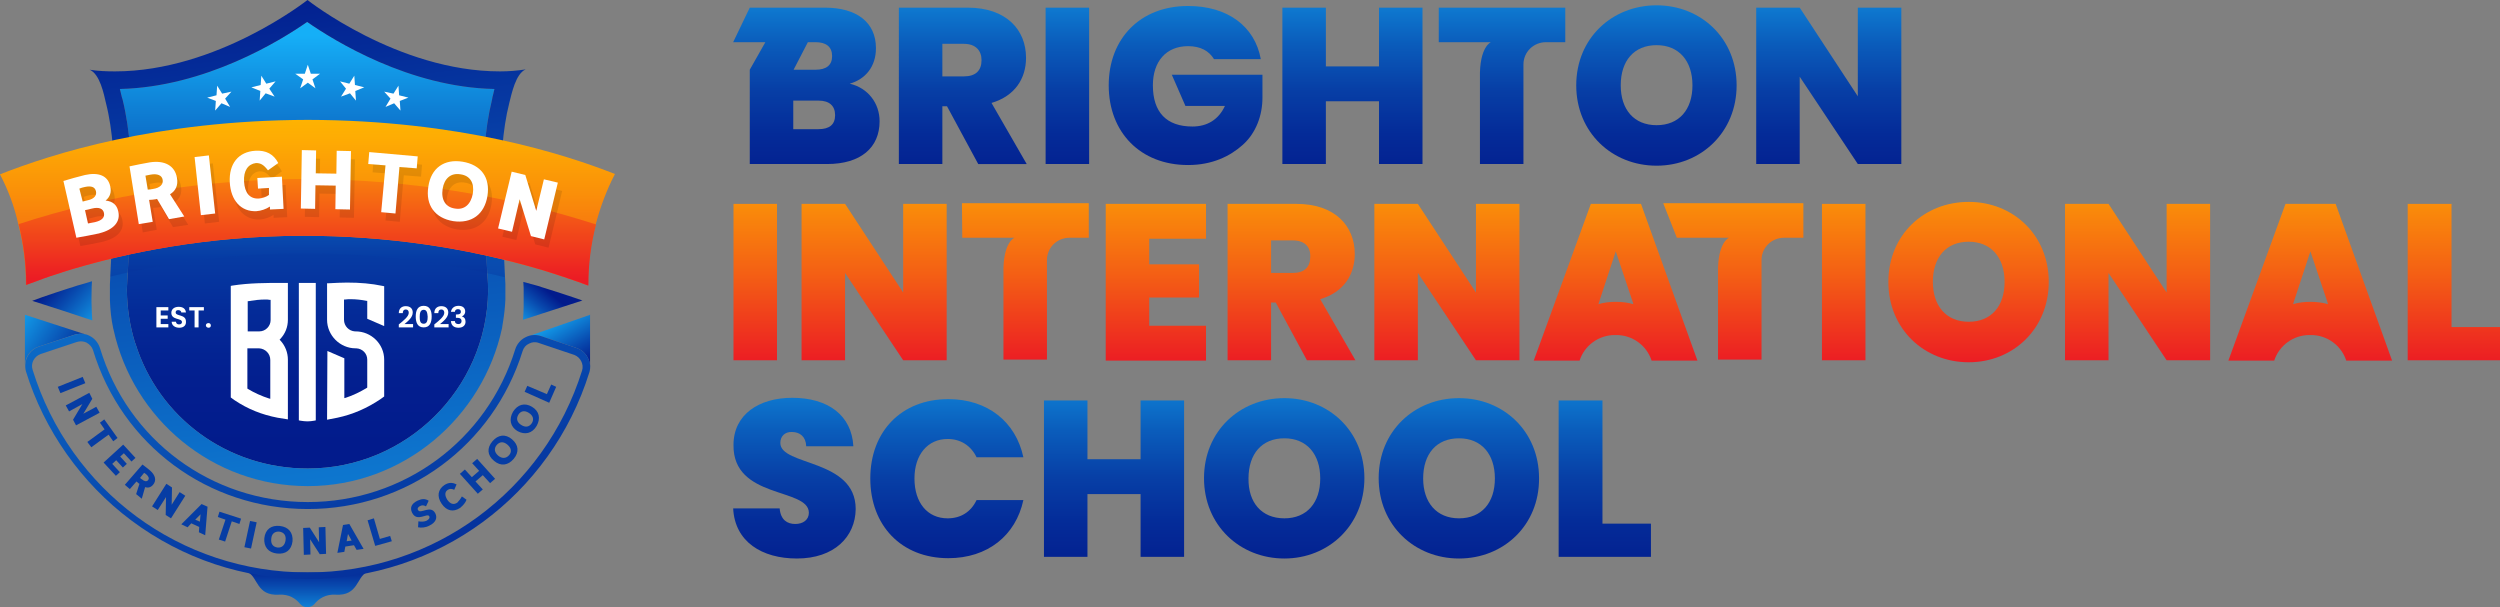 <svg xmlns="http://www.w3.org/2000/svg" xmlns:xlink="http://www.w3.org/1999/xlink" id="Layer_1" x="0px" y="0px" viewBox="0 0 752.9 182.8" style="enable-background:new 0 0 752.9 182.8;" xml:space="preserve"><rect x="0" y="0" width="752.9" height="182.8" fill="#808080" stroke="none"/><style type="text/css">	.st0{fill:url(#SVGID_1_);}	.st1{fill:url(#SVGID_00000098928081620675030170000014319163937096294311_);}	.st2{opacity:0.32;fill:url(#SVGID_00000007424860514403914250000016861762888077830582_);}	.st3{fill:url(#SVGID_00000022530707752481437410000010915192843171890335_);}	.st4{fill:url(#SVGID_00000011711891945585500460000009549195691788750750_);}	.st5{fill:url(#SVGID_00000068663525449171366730000001327624229319707809_);}	.st6{fill:url(#SVGID_00000088092219890332404190000017376179621291880121_);}	.st7{fill:url(#SVGID_00000103976291265985449840000002241374460241270185_);}	.st8{fill:#FFFFFF;}	.st9{fill:url(#SVGID_00000128472694616981826230000001300579065485813165_);}	.st10{fill:url(#SVGID_00000119117383445841588540000000495847618424793740_);}	.st11{fill:#063DA4;}	.st12{fill:url(#SVGID_00000096781853408159000770000002062575660802256781_);}	.st13{opacity:0.1;}	.st14{fill:url(#SVGID_00000088101076911576340900000001237347240855005351_);}	.st15{fill:url(#SVGID_00000138563675124420530380000009134703967288350654_);}	.st16{fill:url(#SVGID_00000063626292000244085680000004650948199391200666_);}	.st17{fill:url(#SVGID_00000168833725344876023640000005107637218341435542_);}	.st18{fill:url(#SVGID_00000165927256586219617920000018178833221429003190_);}	.st19{fill:url(#SVGID_00000076571697426323947860000014850136514222121404_);}	.st20{fill:url(#SVGID_00000136395280428437619940000008110626512607946380_);}	.st21{fill:url(#SVGID_00000154422737550818468620000007265548003000654732_);}	.st22{fill:url(#SVGID_00000155863126548701065570000005339627053748901506_);}	.st23{fill:url(#SVGID_00000113336393259144576080000014009853066163339679_);}	.st24{fill:url(#SVGID_00000124864668498795879630000000635174518788243881_);}	.st25{fill:url(#SVGID_00000144326675242204489450000016581948245695476922_);}	.st26{fill:url(#SVGID_00000111188353198305719040000012360674221947343232_);}	.st27{fill:url(#SVGID_00000144303050586175370760000006815136367349159044_);}	.st28{fill:url(#SVGID_00000001649017883067622980000012742583995362139526_);}	.st29{fill:url(#SVGID_00000135658995537430378310000007502333763818931101_);}	.st30{fill:url(#SVGID_00000131349589292122671560000012922541900666310539_);}	.st31{fill:url(#SVGID_00000173867334373359191550000006447099848453120410_);}	.st32{fill:url(#SVGID_00000156554113797739738900000013603094552898584241_);}	.st33{fill:url(#SVGID_00000053542330699569253240000011015524895185906879_);}	.st34{fill:url(#SVGID_00000081610051782776459680000010606895725704237238_);}	.st35{fill:url(#SVGID_00000001649638669440342880000014436480175717011886_);}	.st36{fill:url(#SVGID_00000001635428458492457590000012562676810654838679_);}	.st37{fill:url(#SVGID_00000040534284065174946120000008481328432557625218_);}	.st38{fill:url(#SVGID_00000107579443106643233010000006590391737416135090_);}	.st39{fill:url(#SVGID_00000082370392706928366710000009114233931469121450_);}	.st40{fill:url(#SVGID_00000111876786053006620280000014508897029265055111_);}</style><g>	<g>		<linearGradient id="SVGID_1_" gradientUnits="userSpaceOnUse" x1="92.636" y1="134.186" x2="92.636" y2="10.764">			<stop offset="0" style="stop-color:#021B8C"></stop>			<stop offset="0.163" style="stop-color:#031F8F"></stop>			<stop offset="0.328" style="stop-color:#042B98"></stop>			<stop offset="0.494" style="stop-color:#073FA6"></stop>			<stop offset="0.66" style="stop-color:#0A5CBB"></stop>			<stop offset="0.826" style="stop-color:#0F80D5"></stop>			<stop offset="0.991" style="stop-color:#15ACF5"></stop>			<stop offset="1" style="stop-color:#15AFF7"></stop>		</linearGradient>		<path class="st0" d="M92.7,141.1c-24.5,0-45-15.6-51.9-37.6c0-0.1,0-0.1-0.1-0.2c0,0,0,0,0,0c-1.6-5.1-2.4-10.4-2.5-16l0,0   c0.1-3,0.3-6,0.5-9c0-0.4,0.1-0.8,0.1-1.2c0-0.5,0.1-0.9,0.1-1.4c0,0,0,0,0,0c0.2-3.4,0.2-7.6,0.3-11.8c0.1-9.6,0-19.1,0-19.1   c-0.4-5-1.1-10-2.3-14.9l-0.2-0.6c-0.2-0.8-0.4-1.6-0.6-2.5c25.7-0.6,48.2-14.5,56.4-20.2c8.2,5.7,30.8,19.7,56.4,20.2   c-0.2,0.9-0.4,1.8-0.6,2.5l-0.1,0.6c-1.2,4.9-1.9,9.8-2.3,14.9c0,0-0.1,9.4,0.1,18.9c0,4.3,0.1,8.6,0.3,12c0,0,0,0,0,0   c0,0.5,0.1,0.9,0.1,1.4c0,0.4,0.1,0.8,0.1,1.2c0.2,3.2,0.5,6.3,0.5,9.4C146.6,117.1,122.4,141.1,92.7,141.1z"></path>					<linearGradient id="SVGID_00000103224927318002315640000001011478360177804975_" gradientUnits="userSpaceOnUse" x1="88.317" y1="-8.486" x2="124.406" y2="310.034">			<stop offset="0" style="stop-color:#021B8C"></stop>			<stop offset="0.218" style="stop-color:#0848AD"></stop>			<stop offset="0.465" style="stop-color:#0D74CD"></stop>			<stop offset="0.687" style="stop-color:#1294E4"></stop>			<stop offset="0.873" style="stop-color:#14A8F2"></stop>			<stop offset="1" style="stop-color:#15AFF7"></stop>		</linearGradient>		<path style="fill:url(#SVGID_00000103224927318002315640000001011478360177804975_);" d="M150.6,21.5c-30.8,0-58-21.5-58-21.5   s-27.2,21.5-58,21.5c-2.5,0-5.1-0.1-7.6-0.5c3.1,1.3,4.3,7.4,4.9,10c1.1,4.3,1.7,8.7,2.1,13.2c0.7,13.6-0.9,41.4-0.9,41.4   c0,1.5,0,3.3,0,4.7c0.1,3,0.4,5.9,1,8.6l0,0c0,0.1,0,0.2,0.1,0.3c0,0,0,0.1,0,0.1c5.9,26.9,29.8,47.1,58.5,47.1   c28.7,0,52.7-20.6,58.5-47.6c0-0.2,0.1-0.4,0.1-0.7c0-0.2,0.1-0.4,0.1-0.6l0,0c0.4-2.4,0.7-4.8,0.8-7.3c0-1.5,0-3.3,0-4.7   c0,0-1.6-27.7-0.9-41.4c0.4-4.5,1-8.9,2.1-13.2c0.7-2.7,1.9-8.7,4.9-10C155.7,21.3,153.2,21.5,150.6,21.5z M92.7,141.1   c-24.5,0-45-15.6-51.9-37.6c0-0.1,0-0.1-0.1-0.2c0,0,0,0,0,0c-1.6-5.1-2.4-10.4-2.5-16l0,0c0.1-3,0.3-6,0.5-9   c0-0.4,0.1-0.8,0.1-1.2c0-0.5,0.1-0.9,0.1-1.4c0,0,0,0,0,0c0.2-3.4,0.2-7.6,0.3-11.8c0.1-9.6,0-19.1,0-19.1   c-0.4-5-1.1-10-2.3-14.9l-0.2-0.6c-0.2-0.8-0.4-1.6-0.6-2.5c25.7-0.6,48.2-14.5,56.4-20.2c8.2,5.7,30.8,19.7,56.4,20.2   c-0.2,0.9-0.4,1.8-0.6,2.5l-0.1,0.6c-1.2,4.9-1.9,9.8-2.3,14.9c0,0-0.1,9.4,0.1,18.9c0,4.3,0.1,8.6,0.3,12c0,0,0,0,0,0   c0,0.5,0.1,0.9,0.1,1.4c0,0.4,0.1,0.8,0.1,1.2c0.2,3.2,0.5,6.3,0.5,9.4C146.6,117.1,122.4,141.1,92.7,141.1z"></path>					<linearGradient id="SVGID_00000176032578542296746910000012829686688273987466_" gradientUnits="userSpaceOnUse" x1="92.642" y1="95.877" x2="92.642" y2="58.478">			<stop offset="0" style="stop-color:#021B8C"></stop>			<stop offset="0.163" style="stop-color:#031F8F"></stop>			<stop offset="0.328" style="stop-color:#042B98"></stop>			<stop offset="0.494" style="stop-color:#073FA6"></stop>			<stop offset="0.66" style="stop-color:#0A5CBB"></stop>			<stop offset="0.826" style="stop-color:#0F80D5"></stop>			<stop offset="0.991" style="stop-color:#15ACF5"></stop>			<stop offset="1" style="stop-color:#15AFF7"></stop>		</linearGradient>		<path style="opacity:0.32;fill:url(#SVGID_00000176032578542296746910000012829686688273987466_);" d="M152,83.5   c-1.7-0.4-3.5-0.9-5.3-1.2c-17.8-4-36.4-6-55.1-6c-20.9,0-38.9,2.6-53.2,5.8c-1.8,0.4-3.6,0.8-5.2,1.2c0.2-3.5,0.5-10.5,0.7-18   c1.7-0.4,3.5-0.7,5.2-1c17.2-3.3,35.1-5,53.5-5c18.3,0,36.2,1.7,53.4,5c1.8,0.3,3.5,0.7,5.2,1.1C151.5,72.9,151.9,80,152,83.5z"></path>					<linearGradient id="SVGID_00000095308154453916385720000003277646553183457678_" gradientUnits="userSpaceOnUse" x1="92.62" y1="107.687" x2="92.62" y2="10.318">			<stop offset="0" style="stop-color:#EC1C24"></stop>			<stop offset="1.302948e-02" style="stop-color:#EC1F23"></stop>			<stop offset="0.281" style="stop-color:#F46014"></stop>			<stop offset="0.506" style="stop-color:#FA8F09"></stop>			<stop offset="0.679" style="stop-color:#FEAC03"></stop>			<stop offset="0.777" style="stop-color:#FFB700"></stop>		</linearGradient>		<path style="fill:url(#SVGID_00000095308154453916385720000003277646553183457678_);" d="M185.2,52.4c-2.5,4.8-4.4,9.9-5.8,15.2   c-1.5,5.8-2.3,11.8-2.3,18.1V86c-1-0.4-2-0.7-3-1.1c-2.9-1-5.8-2-8.7-2.9c-0.4-0.1-0.8-0.3-1.3-0.4c-0.4-0.1-0.8-0.3-1.3-0.4   c-22.7-6.7-46.8-10.2-71.3-10.2c-29.8,0-54,5.4-69.3,9.9c-0.4,0.1-0.9,0.3-1.3,0.4c-0.4,0.1-0.9,0.3-1.3,0.4   c-3.2,1-5.9,1.9-8.2,2.8c-1.3,0.5-2.5,0.9-3.6,1.3v-0.3c0-6.2-0.8-12.2-2.3-18C4.4,62.4,2.5,57.3,0,52.5   c15.3-6,46.8-16.3,92.7-16.4C138.4,36.2,169.9,46.4,185.2,52.4z"></path>					<linearGradient id="SVGID_00000023242628170608126930000009657261354583485587_" gradientUnits="userSpaceOnUse" x1="92.615" y1="94.693" x2="92.615" y2="10.014">			<stop offset="0.129" style="stop-color:#EC1C24"></stop>			<stop offset="0.389" style="stop-color:#F56314"></stop>			<stop offset="0.679" style="stop-color:#FFB700"></stop>		</linearGradient>		<path style="fill:url(#SVGID_00000023242628170608126930000009657261354583485587_);" d="M179.5,67.6c-1.5,5.8-2.3,11.8-2.3,18.1   V86c-1-0.4-2-0.7-3-1.1c-2.9-1-5.8-2-8.7-2.9c-0.4-0.1-0.8-0.3-1.3-0.4c-0.4-0.1-0.8-0.3-1.3-0.4c-22.7-6.7-46.8-10.2-71.3-10.2   c-29.8,0-54,5.4-69.3,9.9c-0.4,0.1-0.9,0.3-1.3,0.4c-0.4,0.1-0.9,0.3-1.3,0.4c-3.2,1-5.9,1.9-8.2,2.8c-1.3,0.5-2.5,0.9-3.6,1.3   v-0.3c0-6.2-0.8-12.2-2.3-18c27-8.8,56.3-13.6,86.9-13.6C123.3,54.1,152.5,58.9,179.5,67.6z"></path>					<linearGradient id="SVGID_00000121995099500346361200000017495065699553629847_" gradientUnits="userSpaceOnUse" x1="92.594" y1="170.356" x2="92.594" y2="188.401">			<stop offset="0" style="stop-color:#021B8C"></stop>			<stop offset="0.335" style="stop-color:#0849AE"></stop>			<stop offset="1" style="stop-color:#15AFF7"></stop>		</linearGradient>		<path style="fill:url(#SVGID_00000121995099500346361200000017495065699553629847_);" d="M74.7,172.4c3,1.4,2.5,7.1,9.3,6.7   c3.1-0.2,5.1,1.2,6.4,2.8c1.1,1.3,3.2,1.3,4.3,0c1.3-1.6,3.4-3,6.4-2.8c6.8,0.4,6.3-5.3,9.3-6.7"></path>					<linearGradient id="SVGID_00000086667081890048532880000004882211642033063827_" gradientUnits="userSpaceOnUse" x1="175.844" y1="110.188" x2="166.56" y2="94.498">			<stop offset="0" style="stop-color:#021B8C"></stop>			<stop offset="0.335" style="stop-color:#0849AE"></stop>			<stop offset="1" style="stop-color:#15AFF7"></stop>		</linearGradient>		<path style="fill:url(#SVGID_00000086667081890048532880000004882211642033063827_);" d="M177.7,94.8v15.7c0-2.5-1.6-4.9-4.1-5.7   l-10.7-3.6c-1.1-0.4-2.2-0.4-3.3-0.1L177.7,94.8z"></path>					<linearGradient id="SVGID_00000182504771139531584100000015856186907010955692_" gradientUnits="userSpaceOnUse" x1="25.593" y1="111.431" x2="1.927" y2="95.478">			<stop offset="0" style="stop-color:#021B8C"></stop>			<stop offset="0.335" style="stop-color:#0849AE"></stop>			<stop offset="1" style="stop-color:#15AFF7"></stop>		</linearGradient>		<path style="fill:url(#SVGID_00000182504771139531584100000015856186907010955692_);" d="M25.7,100.7c-1.1-0.3-2.2-0.2-3.3,0.1   l-10.8,3.6c-2.4,0.8-4,3.1-4.1,5.5l0-15.1L25.7,100.7z"></path>		<g>			<polygon class="st8" points="80.2,25.2 78.7,22.8 78.5,25.6 75.7,26.3 78.4,27.4 78.2,30.3 80,28.1 82.7,29.1 81.1,26.7 83,24.5        "></polygon>			<polygon class="st8" points="66.9,28.2 65.4,25.8 65.2,28.7 62.4,29.4 65,30.4 64.8,33.3 66.7,31.1 69.3,32.2 67.8,29.7     69.7,27.6    "></polygon>			<polygon class="st8" points="106.9,25.6 106.7,22.8 105.2,25.2 102.4,24.5 104.2,26.7 102.7,29.1 105.4,28.1 107.2,30.3     107,27.4 109.7,26.3    "></polygon>			<polygon class="st8" points="120.2,28.7 120,25.8 118.5,28.2 115.7,27.6 117.6,29.7 116.1,32.2 118.7,31.1 120.6,33.3     120.4,30.4 123,29.4    "></polygon>			<polygon class="st8" points="93.6,22.2 92.7,19.5 91.8,22.2 88.9,22.2 91.3,23.9 90.4,26.6 92.7,24.9 95,26.6 94.1,23.9     96.4,22.2    "></polygon>		</g>					<linearGradient id="SVGID_00000173118915703204210330000001192638451206164106_" gradientUnits="userSpaceOnUse" x1="15.495" y1="84.817" x2="31.447" y2="98.939">			<stop offset="0" style="stop-color:#021B8C"></stop>			<stop offset="0.335" style="stop-color:#0849AE"></stop>			<stop offset="1" style="stop-color:#15AFF7"></stop>		</linearGradient>		<path style="fill:url(#SVGID_00000173118915703204210330000001192638451206164106_);" d="M27.8,96.5c-6-2-12-4-18.1-5.9   c0.9-0.3,1.9-0.7,3-1.1c2.6-0.9,5.3-1.8,8.1-2.7l1.3-0.4l1.2-0.4c1.4-0.4,2.9-0.8,4.4-1.3c-0.1,1.4-0.1,2.3-0.1,2.3l0,0.1   c0,1.5-0.1,3.4,0,5.1C27.6,93.7,27.7,95.1,27.8,96.5z"></path>					<linearGradient id="SVGID_00000030474713129206154530000015141426563906494082_" gradientUnits="userSpaceOnUse" x1="156.615" y1="99.716" x2="165.899" y2="88.471">			<stop offset="0" style="stop-color:#15AFF7"></stop>			<stop offset="0.665" style="stop-color:#0849AE"></stop>			<stop offset="1" style="stop-color:#021B8C"></stop>		</linearGradient>		<path style="fill:url(#SVGID_00000030474713129206154530000015141426563906494082_);" d="M157.7,92.2c0-1.6,0-3.5,0-5V87   c0,0,0-0.8-0.1-2.1c1.5,0.4,2.9,0.8,4.4,1.2l1.2,0.4l1.3,0.4c2.8,0.9,5.7,1.8,8.6,2.8c0.8,0.3,1.5,0.5,2.3,0.8   c-6,1.9-11.9,3.9-17.9,5.8C157.6,95.1,157.7,93.7,157.7,92.2z"></path>		<g>			<path class="st11" d="M24.9,113.5l0.8,1.9l-7.5,3l-0.8-1.9L24.9,113.5z"></path>			<path class="st11" d="M24.8,121.7l-4,2.2l-1-1.8l7.1-3.8l0.9,1.8l-2.7,4.5l3.9-2.1l1,1.8l-7.1,3.8l-0.9-1.7L24.8,121.7z"></path>			<path class="st11" d="M31.5,129.3l-1.4-2l1.3-1l4,5.6l-1.3,1l-1.4-2l-5.2,3.8l-1.2-1.6L31.5,129.3z"></path>			<path class="st11" d="M37.1,133.9l3.7,4l-1.2,1.1l-2.3-2.5l-1.1,1l2,2.2l-1.2,1.1l-2-2.2l-1.2,1.1l2.3,2.5l-1.2,1.1l-3.7-4    L37.1,133.9z"></path>			<path class="st11" d="M42.9,139.9c0.5,0.4,1.9,1.4,2.3,1.8c1.6,1.4,2,3,0.9,4.3c-0.7,0.8-1.5,1-2.4,0.7l-1,3.5l-1.7-1.4l1-3.1    c0,0-0.1-0.1-0.2-0.1c-0.2-0.2-0.5-0.4-0.7-0.6l-2,2.3l-1.5-1.3L42.9,139.9z M42.8,144.4c0.7,0.6,1.4,0.7,1.8,0.2    c0.4-0.5,0.2-1.1-0.6-1.8c-0.1-0.1-0.4-0.3-0.6-0.4l-1.2,1.5C42.3,144.1,42.6,144.3,42.8,144.4z"></path>			<path class="st11" d="M50,149.7l-2.5,3.9l-1.7-1.1l4.3-6.8l1.7,1.1l-0.1,5.2l2.4-3.8l1.7,1.1l-4.3,6.8l-1.6-1L50,149.7z"></path>			<path class="st11" d="M60.7,151.8l1.8,0.8l-0.7,8.6l-1.9-0.9l0.1-1.6l-2.4-1.1l-1.1,1.2l-1.9-0.9L60.7,151.8z M60.2,157.1    l0.2-2.2l-1.6,1.6L60.2,157.1z"></path>			<path class="st11" d="M67.9,156.5l-2.3-0.8l0.5-1.6l6.5,2.1l-0.5,1.6l-2.3-0.8l-2,6.1l-1.9-0.6L67.9,156.5z"></path>			<path class="st11" d="M75.3,156.9l2,0.4l-1.7,7.9l-2-0.4L75.3,156.9z"></path>			<path class="st11" d="M84.3,158.4c2.6,0.3,4,2,3.8,4.6c-0.3,2.6-2,4-4.7,3.7c-2.6-0.3-4-2-3.8-4.6    C79.9,159.4,81.7,158.1,84.3,158.4z M83.6,164.9c1.3,0.1,2.2-0.7,2.4-2.2c0.2-1.5-0.5-2.4-1.9-2.6c-1.4-0.1-2.3,0.7-2.4,2.1    C81.5,163.8,82.2,164.7,83.6,164.9z"></path>			<path class="st11" d="M93.4,162.4l0.1,4.6l-2,0.1l-0.2-8.1l2-0.1l2.8,4.4l-0.1-4.5l2-0.1l0.2,8.1l-1.9,0.1L93.4,162.4z"></path>			<path class="st11" d="M103.3,158.1l1.9-0.3l4.3,7.5l-2.1,0.3l-0.8-1.4l-2.6,0.4l-0.3,1.6l-2.1,0.3L103.3,158.1z M105.9,162.8    l-1.1-2l-0.4,2.2L105.9,162.8z"></path>			<path class="st11" d="M110.7,156.7l1.9-0.6l1.8,6.2l3.1-0.9l0.5,1.6l-5,1.4L110.7,156.7z"></path>			<path class="st11" d="M129.1,150.8l-0.8,1.7c-0.7-0.4-1.2-0.4-1.8-0.1c-0.6,0.3-0.9,0.8-0.6,1.2c0.7,1.4,3.8-1.7,5.2,1    c0.7,1.4,0.1,2.8-1.8,3.7c-1.1,0.6-2.4,0.7-3.4,0.5l0.1-1.8c0.9,0.2,1.9,0.1,2.5-0.2c0.7-0.4,1-0.8,0.8-1.3    c-0.6-1.2-3.7,1.9-5.2-1.1c-0.7-1.5-0.2-2.7,1.6-3.6C127,150.2,128,150.1,129.1,150.8z"></path>			<path class="st11" d="M139.1,149.5l1.4,1c-0.3,0.9-1.1,1.8-2,2.5c-2,1.3-4,0.9-5.5-1.3s-1.1-4.3,0.8-5.6c1.2-0.8,2.4-0.9,3.7-0.2    l-0.7,1.6c-0.9-0.4-1.4-0.3-1.9,0c-1,0.6-1,1.7-0.2,3c0.9,1.3,1.9,1.6,3,0.9C138.2,150.9,138.8,150.1,139.1,149.5z"></path>			<path class="st11" d="M138.5,142.7l1.5-1.3l2.1,2.3l2.2-1.9l-2.1-2.3l1.5-1.3l5.4,6l-1.5,1.3l-2.2-2.4l-2.2,1.9l2.2,2.4l-1.5,1.3    L138.5,142.7z"></path>			<path class="st11" d="M148.3,132.9c1.7-2,3.9-2.3,5.9-0.6c2,1.7,2.2,3.9,0.5,5.9c-1.7,2-3.9,2.3-5.9,0.6    C146.7,137.1,146.6,134.9,148.3,132.9z M153.3,137.1c0.9-1,0.7-2.2-0.5-3.2c-1.2-1-2.3-0.9-3.2,0.1c-0.9,1.1-0.7,2.2,0.4,3.2    C151.2,138.2,152.4,138.1,153.3,137.1z"></path>			<path class="st11" d="M154.5,124c1.4-2.2,3.5-2.8,5.7-1.5c2.2,1.3,2.7,3.5,1.4,5.8c-1.3,2.2-3.5,2.8-5.8,1.5    C153.7,128.5,153.2,126.3,154.5,124z M160.2,127.4c0.7-1.2,0.3-2.3-1-3.1c-1.3-0.8-2.4-0.5-3.1,0.6c-0.7,1.2-0.4,2.3,0.9,3.1    C158.3,128.8,159.4,128.6,160.2,127.4z"></path>			<path class="st11" d="M158,118l0.8-1.8l5.9,2.5l1.3-2.9l1.5,0.7l-2.1,4.8L158,118z"></path>		</g>		<g>							<linearGradient id="SVGID_00000114765209084672661060000012060159860144730548_" gradientUnits="userSpaceOnUse" x1="126.69" y1="209.775" x2="44.707" y2="-29.112">				<stop offset="0" style="stop-color:#021B8C"></stop>				<stop offset="0.335" style="stop-color:#0849AE"></stop>				<stop offset="1" style="stop-color:#15AFF7"></stop>			</linearGradient>			<path style="fill:url(#SVGID_00000114765209084672661060000012060159860144730548_);" d="M173.6,104.8l-10.7-3.6    c-1.6-0.5-3.2-0.4-4.7,0.4c-1.4,0.7-2.5,2-3,3.5c-8.5,27.6-33.7,46.1-62.5,46.1c-29,0-54.2-18.6-62.6-46.4    c-0.5-1.5-1.5-2.8-3-3.6c-0.4-0.2-0.8-0.4-1.2-0.5c-0.1,0-0.1,0-0.1,0c-1.1-0.3-2.2-0.2-3.3,0.1l-10.8,3.6    c-2.4,0.8-4,3.1-4.1,5.5v0.5c0,0.5,0.1,1,0.2,1.4c5.5,17.8,16.7,33.7,31.7,44.9c15.5,11.6,33.9,17.7,53.2,17.7    c39.1,0,73.2-25.1,84.8-62.3C178.4,109.2,176.7,105.8,173.6,104.8z M175.3,111.6c-11.4,36.3-44.6,60.8-82.7,60.8    c-38.3,0-71.5-24.6-82.8-61.1c-0.6-1.9,0.5-4,2.5-4.7l10.8-3.6c0.4-0.1,0.8-0.2,1.2-0.2c0.6,0,1.2,0.1,1.8,0.4    c0.9,0.5,1.6,1.3,1.9,2.2c8.7,28.7,34.7,47.9,64.7,47.9c29.9,0,55.8-19.1,64.7-47.6c0.3-1,1-1.8,1.9-2.2c0.9-0.5,2-0.6,3-0.2    l10.7,3.6C174.8,107.6,175.9,109.7,175.3,111.6z"></path>		</g>		<g>			<path class="st8" d="M83.6,125.8c-4.7-0.9-9-2.6-13-5.3l-1.1-0.8V86.1l0.5-0.1c5.1-0.8,10.3-0.8,15-0.8h1.7v11.1    c0,2.2-0.8,4.2-2.3,5.8l-0.2,0.2l0.2,0.2c1.5,1.6,2.3,3.7,2.3,5.8v18L83.6,125.8z M74.5,104.9V117l0.1,0.1c2,1.2,4.2,2.2,6.4,2.9    l0.4,0.1v-11.7c0-1.9-1.5-3.4-3.4-3.5h0L74.5,104.9z M79.9,90.2c-1.7,0-3.3,0.2-5.1,0.5l-0.2,0v9.1h3.5c1.9,0,3.4-1.6,3.4-3.4    v-6.1l-0.3,0C80.8,90.2,80.3,90.2,79.9,90.2z"></path>			<path class="st8" d="M92.6,126.9c-0.7,0-1.4-0.1-2.1-0.2l-0.5-0.1V85.2h5.1v41.4l-0.5,0.1C94,126.8,93.3,126.9,92.6,126.9z"></path>			<path class="st8" d="M98.6,105.7l5.1,2.2v12l0.4-0.1c2.2-0.7,4.4-1.8,6.4-3l0.1-0.1l0-8.4c0-1.8-1.4-3.3-3.3-3.4l-0.2,0    c-4.7,0-8.6-3.9-8.6-8.6v-11l0.6,0c2-0.1,3.8-0.2,5.4-0.2c3.9,0,7.4,0.3,10.7,1l0.5,0.1v12l-5.1-2.2v-5.4l-0.2,0    c-1.5-0.3-3.2-0.5-4.7-0.5c-0.6,0-1.2,0-1.8,0.1l-0.3,0v6.1c0,1.9,1.5,3.4,3.3,3.5h0.2c4.7,0,8.6,3.8,8.6,8.5l0,11.1l-1.1,0.8    c-4,2.7-8.3,4.6-13,5.6l-3.1,0.6L98.6,105.7z"></path>		</g>		<g>			<g class="st13">				<g>					<path d="M20.3,57c1.2-0.4,5.2-1.5,6.5-1.8c4.1-0.9,6.9,0.2,7.6,3.4c0.4,1.7,0,3.2-1.4,4.3c2.1,0.2,3.4,1.3,3.8,3.2      c0.8,3.2-1.4,5.6-5.8,6.7c-1.3,0.3-5.5,1.1-6.8,1.3L20.3,57z M26.2,63.2c0.5-0.1,1.3-0.3,1.6-0.4c1.8-0.4,2.7-1.4,2.4-2.7      c-0.3-1.3-1.4-1.7-3.3-1.3c-0.5,0.1-1.3,0.3-1.7,0.5L26.2,63.2z M27.7,69.8c0.6-0.1,1.6-0.3,2.1-0.4c2.1-0.5,3-1.4,2.7-2.8      c-0.3-1.3-1.5-1.8-3.6-1.3c-0.4,0.1-1.5,0.4-2.1,0.5L27.7,69.8z"></path>					<path d="M40.2,52.6c1.3-0.3,4.9-1,6.1-1.2c4.5-0.7,7.6,1,8.2,4.7c0.4,2.2-0.4,3.9-2.1,4.9l4.3,6.7l-4.6,0.7l-3.6-6.1      c-0.1,0-0.3,0.1-0.4,0.1c-0.6,0.1-1.4,0.2-2,0.2l1.1,6.6L43,70L40.2,52.6z M47.3,59.4c2-0.3,3.1-1.3,2.9-2.7      c-0.2-1.4-1.6-2-3.7-1.6c-0.4,0.1-1.1,0.2-1.5,0.3l0.7,4.2C46.1,59.6,46.9,59.5,47.3,59.4z"></path>					<path d="M59.8,49.7l4.3-0.5L66,66.8l-4.3,0.5L59.8,49.7z"></path>					<path d="M74.7,57.2c0.2,3.4,1.7,5.2,4.4,5.1c1-0.1,2.2-0.4,3.1-1.1l-0.1-2.1l-3.3,0.2l-0.2-3.2l7.4-0.4l0.5,9.7l-4.1,0.2l0-0.9      c-1.2,0.8-2.7,1.3-4.1,1.4c-4.6,0.2-7.7-3.2-8-8.7c-0.3-5.6,2.6-9.2,7.7-9.5c3.2-0.2,5.5,1,6.9,3.7l-3.1,2.2      c-1.3-1.7-2.2-2.2-3.6-2.2C75.9,51.8,74.6,53.9,74.7,57.2z"></path>					<path d="M92.1,47.7l4.3,0.1l-0.1,6.9l6.2,0.1l0.1-6.9l4.3,0.1l-0.3,17.6l-4.3-0.1l0.1-7.1l-6.2-0.1l-0.1,7.1l-4.3-0.1      L92.1,47.7z"></path>					<path d="M117.4,52.3l-5.2-0.4l0.3-3.6l14.6,1.3l-0.3,3.6l-5.2-0.4l-1.2,14l-4.3-0.4L117.4,52.3z"></path>					<path d="M140.5,51.2c5.5,0.9,8.4,4.7,7.5,10.3c-0.9,5.6-4.8,8.4-10.3,7.6c-5.5-0.9-8.4-4.8-7.5-10.4      C131.1,53.1,135,50.3,140.5,51.2z M138.3,65.3c2.8,0.5,4.8-1.2,5.4-4.5c0.5-3.2-0.8-5.4-3.7-5.8c-2.9-0.5-4.9,1.2-5.4,4.4      C134,62.7,135.4,64.8,138.3,65.3z"></path>					<path d="M157.8,62.5l-2.3,9.8l-4.2-1l4.1-17.1l4.1,1l3.3,10.8l2.3-9.5l4.2,1l-4.1,17.1l-4-1L157.8,62.5z"></path>				</g>			</g>			<g>				<g>					<path class="st8" d="M19.1,54.5c1.2-0.4,5.2-1.5,6.5-1.8c4.1-0.9,6.9,0.2,7.6,3.4c0.4,1.7,0,3.2-1.4,4.3      c2.1,0.2,3.4,1.3,3.8,3.2c0.8,3.2-1.4,5.6-5.8,6.7c-1.3,0.3-5.5,1.1-6.8,1.3L19.1,54.5z M24.9,60.7c0.5-0.1,1.3-0.3,1.6-0.4      c1.8-0.4,2.7-1.4,2.4-2.7s-1.4-1.7-3.3-1.3c-0.5,0.1-1.3,0.3-1.7,0.5L24.9,60.7z M26.5,67.3c0.6-0.1,1.6-0.3,2.1-0.4      c2.1-0.5,3-1.4,2.7-2.8c-0.3-1.3-1.5-1.8-3.6-1.3c-0.4,0.1-1.5,0.4-2.1,0.5L26.5,67.3z"></path>					<path class="st8" d="M39,50.1c1.3-0.3,4.9-1,6.1-1.2c4.5-0.7,7.6,1,8.2,4.7c0.4,2.2-0.4,3.9-2.1,4.9l4.3,6.7L50.9,66l-3.6-6.1      c-0.1,0-0.3,0.1-0.4,0.1c-0.6,0.1-1.4,0.2-2,0.2l1.1,6.6l-4.2,0.7L39,50.1z M46.1,56.9c2-0.3,3.1-1.3,2.9-2.7      c-0.2-1.4-1.6-2-3.7-1.6c-0.4,0.1-1.1,0.2-1.5,0.3l0.7,4.2C44.9,57.1,45.7,57,46.1,56.9z"></path>					<path class="st8" d="M58.6,47.3l4.3-0.5l1.9,17.5l-4.3,0.5L58.6,47.3z"></path>					<path class="st8" d="M73.5,54.7c0.2,3.4,1.7,5.2,4.4,5.1c1-0.1,2.2-0.4,3.1-1.1L81,56.6l-3.3,0.2l-0.2-3.2l7.4-0.4l0.5,9.7      l-4.1,0.2l0-0.9c-1.2,0.8-2.7,1.3-4.1,1.4c-4.6,0.2-7.7-3.2-8-8.7c-0.3-5.6,2.6-9.2,7.7-9.5c3.2-0.2,5.5,1,6.9,3.7l-3.1,2.2      c-1.3-1.7-2.2-2.2-3.6-2.2C74.7,49.4,73.3,51.4,73.5,54.7z"></path>					<path class="st8" d="M90.9,45.2l4.3,0.1l-0.1,6.9l6.2,0.1l0.1-6.9l4.3,0.1l-0.3,17.6L101,63l0.1-7.1L95,55.8l-0.1,7.1l-4.3-0.1      L90.9,45.2z"></path>					<path class="st8" d="M116.1,49.8l-5.2-0.4l0.3-3.6l14.6,1.3l-0.3,3.6l-5.2-0.4l-1.2,14l-4.3-0.4L116.1,49.8z"></path>					<path class="st8" d="M139.3,48.7c5.5,0.9,8.4,4.7,7.5,10.3c-0.9,5.6-4.8,8.4-10.3,7.6c-5.5-0.9-8.4-4.8-7.5-10.4      C129.8,50.6,133.8,47.8,139.3,48.7z M137,62.8c2.8,0.5,4.8-1.2,5.4-4.5c0.5-3.2-0.8-5.4-3.7-5.8c-2.9-0.5-4.9,1.2-5.4,4.4      C132.8,60.2,134.2,62.4,137,62.8z"></path>					<path class="st8" d="M156.5,60l-2.3,9.8l-4.2-1l4.1-17.1l4.1,1l3.3,10.8l2.3-9.5l4.2,1l-4.1,17.1l-4-1L156.5,60z"></path>				</g>			</g>		</g>		<g>			<path class="st8" d="M50.7,93.5h-2.3v1.5h2.1v1h-2.1v1.6h2.3v1h-3.6v-6.1h3.6V93.5z"></path>			<path class="st8" d="M54,98.7c-1.3,0-2.3-0.7-2.3-1.8H53c0,0.5,0.4,0.8,0.9,0.8c0.6,0,0.9-0.3,0.9-0.7c0-1.3-3.2-0.5-3.2-2.8    c0-1.1,0.9-1.8,2.2-1.8c1.3,0,2.1,0.6,2.2,1.7h-1.4c0-0.4-0.4-0.7-0.9-0.7c-0.5,0-0.8,0.2-0.8,0.7c0,1.2,3.1,0.5,3.1,2.7    C56.1,97.9,55.4,98.7,54,98.7z"></path>			<path class="st8" d="M56.9,92.5h4.5v1h-1.6v5.1h-1.2v-5.1h-1.6V92.5z"></path>			<path class="st8" d="M62.8,98.7c-0.4,0-0.8-0.3-0.8-0.7s0.3-0.7,0.8-0.7c0.4,0,0.7,0.3,0.7,0.7S63.3,98.7,62.8,98.7z"></path>		</g>		<g>			<path class="st8" d="M120.1,97.7c1.5-1.2,3-2.4,3-3.5c0-0.6-0.3-1-0.9-1c-0.6,0-0.9,0.4-0.9,1.1h-1.2c0-1.5,1-2.1,2.1-2.1    c1.4,0,2.1,0.8,2.1,1.9c0,1.5-1.4,2.6-2.5,3.5h2.6v1h-4.3V97.7z"></path>			<path class="st8" d="M127.6,92.1c1.8,0,2.4,1.4,2.4,3.2c0,1.9-0.6,3.3-2.4,3.3c-1.8,0-2.4-1.4-2.4-3.3    C125.2,93.5,125.8,92.1,127.6,92.1z M127.6,93.3c-1,0-1.2,1-1.2,2.1c0,1.1,0.1,2.1,1.2,2.1c1,0,1.2-1,1.2-2.1    C128.7,94.3,128.6,93.3,127.6,93.3z"></path>			<path class="st8" d="M130.8,97.7c1.5-1.2,3-2.4,3-3.5c0-0.6-0.3-1-0.9-1c-0.6,0-0.9,0.4-0.9,1.1h-1.2c0-1.5,1-2.1,2.1-2.1    c1.4,0,2.1,0.8,2.1,1.9c0,1.5-1.4,2.6-2.5,3.5h2.6v1h-4.3V97.7z"></path>			<path class="st8" d="M138.1,92.1c1.3,0,2,0.7,2,1.7c0,0.8-0.5,1.3-1,1.5v0c0.7,0.2,1.1,0.7,1.1,1.6c0,1-0.7,1.8-2.1,1.8    c-1.3,0-2.2-0.6-2.3-2h1.2c0,0.6,0.4,0.9,1.1,0.9c0.6,0,0.9-0.4,0.9-0.9c0-0.7-0.5-1-1.4-1h-0.3v-1h0.3c0.7,0,1.2-0.2,1.2-0.8    c0-0.5-0.3-0.8-0.9-0.8c-0.6,0-0.9,0.4-0.9,0.8h-1.2C136,92.8,136.8,92.1,138.1,92.1z"></path>		</g>	</g>	<g>					<linearGradient id="SVGID_00000085228325668998517170000000842928770557436310_" gradientUnits="userSpaceOnUse" x1="242.884" y1="67.314" x2="242.884" y2="-14.635">			<stop offset="0" style="stop-color:#021B8C"></stop>			<stop offset="0.163" style="stop-color:#031F8F"></stop>			<stop offset="0.328" style="stop-color:#042B98"></stop>			<stop offset="0.494" style="stop-color:#073FA6"></stop>			<stop offset="0.66" style="stop-color:#0A5CBB"></stop>			<stop offset="0.826" style="stop-color:#0F80D5"></stop>			<stop offset="0.991" style="stop-color:#15ACF5"></stop>			<stop offset="1" style="stop-color:#15AFF7"></stop>		</linearGradient>		<path style="fill:url(#SVGID_00000085228325668998517170000000842928770557436310_);" d="M255.9,25.2c4.6-1.3,7.9-5,7.9-10.7   c0-7.8-5.8-12.2-15.4-12.2h-22.6l-5,10.4h9.7l-4.7,8.3v28.4h23.3c10.1,0,15.8-4.9,15.8-12.9C264.9,31.2,261.5,26.5,255.9,25.2z    M243.3,12.7h2.3c3.2,0,5,1.4,5,4.2c0,2.7-1.7,4.1-5,4.1h-6.6L243.3,12.7z M246.5,38.9h-7.6v-8.6h7.6c3.2,0,5,1.5,5,4.4   C251.5,37.5,249.8,38.9,246.5,38.9z"></path>					<linearGradient id="SVGID_00000093886312084344128670000015747788170729398159_" gradientUnits="userSpaceOnUse" x1="289.951" y1="67.314" x2="289.951" y2="-14.635">			<stop offset="0" style="stop-color:#021B8C"></stop>			<stop offset="0.163" style="stop-color:#031F8F"></stop>			<stop offset="0.328" style="stop-color:#042B98"></stop>			<stop offset="0.494" style="stop-color:#073FA6"></stop>			<stop offset="0.66" style="stop-color:#0A5CBB"></stop>			<stop offset="0.826" style="stop-color:#0F80D5"></stop>			<stop offset="0.991" style="stop-color:#15ACF5"></stop>			<stop offset="1" style="stop-color:#15AFF7"></stop>		</linearGradient>		<path style="fill:url(#SVGID_00000093886312084344128670000015747788170729398159_);" d="M291.4,2.3c11.7,0,17.6,6.7,17.6,15.1   c0,6.2-3.3,11.5-10.4,13.6l10.6,18.4h-14.6L285.2,32h-1.4v17.4h-13.1V2.3H291.4z M290.3,13.2h-6.5v9.8h6.5c3.5,0,5.3-1.7,5.3-4.9   C295.6,15.2,293.8,13.2,290.3,13.2z"></path>					<linearGradient id="SVGID_00000096054753534914260140000006359042800357020343_" gradientUnits="userSpaceOnUse" x1="321.468" y1="67.314" x2="321.468" y2="-14.635">			<stop offset="0" style="stop-color:#021B8C"></stop>			<stop offset="0.163" style="stop-color:#031F8F"></stop>			<stop offset="0.328" style="stop-color:#042B98"></stop>			<stop offset="0.494" style="stop-color:#073FA6"></stop>			<stop offset="0.66" style="stop-color:#0A5CBB"></stop>			<stop offset="0.826" style="stop-color:#0F80D5"></stop>			<stop offset="0.991" style="stop-color:#15ACF5"></stop>			<stop offset="1" style="stop-color:#15AFF7"></stop>		</linearGradient>		<path style="fill:url(#SVGID_00000096054753534914260140000006359042800357020343_);" d="M314.9,2.3H328v47.1h-13.1V2.3z"></path>					<linearGradient id="SVGID_00000154416799604464567510000004966756214463681667_" gradientUnits="userSpaceOnUse" x1="357.089" y1="67.314" x2="357.089" y2="-14.635">			<stop offset="0" style="stop-color:#021B8C"></stop>			<stop offset="0.163" style="stop-color:#031F8F"></stop>			<stop offset="0.328" style="stop-color:#042B98"></stop>			<stop offset="0.494" style="stop-color:#073FA6"></stop>			<stop offset="0.66" style="stop-color:#0A5CBB"></stop>			<stop offset="0.826" style="stop-color:#0F80D5"></stop>			<stop offset="0.991" style="stop-color:#15ACF5"></stop>			<stop offset="1" style="stop-color:#15AFF7"></stop>		</linearGradient>		<path style="fill:url(#SVGID_00000154416799604464567510000004966756214463681667_);" d="M379.7,17.8h-14.1   c-1.5-2.5-4.1-3.9-7.8-3.9c-6.6,0-10.6,4.6-10.6,11.8c0,8.1,4.1,12.4,11.9,12.4c4.5,0,7.9-2.1,9.8-6.2h-11.9l-4.1-9.4h27.3v6.9   c0,5.3-1.9,10.6-5.9,14.2c-3.9,3.5-9.3,6.1-16.5,6.1c-14.4,0-23.9-9.9-23.9-24c0-14,9.4-23.9,23.9-23.9   C369.7,1.8,377.9,7.9,379.7,17.8z"></path>					<linearGradient id="SVGID_00000163781900241445304600000017142894596129371066_" gradientUnits="userSpaceOnUse" x1="407.269" y1="67.314" x2="407.269" y2="-14.635">			<stop offset="0" style="stop-color:#021B8C"></stop>			<stop offset="0.163" style="stop-color:#031F8F"></stop>			<stop offset="0.328" style="stop-color:#042B98"></stop>			<stop offset="0.494" style="stop-color:#073FA6"></stop>			<stop offset="0.66" style="stop-color:#0A5CBB"></stop>			<stop offset="0.826" style="stop-color:#0F80D5"></stop>			<stop offset="0.991" style="stop-color:#15ACF5"></stop>			<stop offset="1" style="stop-color:#15AFF7"></stop>		</linearGradient>		<path style="fill:url(#SVGID_00000163781900241445304600000017142894596129371066_);" d="M415.3,30.5h-16v18.9h-13.1V2.3h13.1V20   h16V2.3h13.1v47.1h-13.1V30.5z"></path>					<linearGradient id="SVGID_00000098932303885952786560000015773901836549818775_" gradientUnits="userSpaceOnUse" x1="452.347" y1="67.314" x2="452.347" y2="-14.635">			<stop offset="0" style="stop-color:#021B8C"></stop>			<stop offset="0.163" style="stop-color:#031F8F"></stop>			<stop offset="0.328" style="stop-color:#042B98"></stop>			<stop offset="0.494" style="stop-color:#073FA6"></stop>			<stop offset="0.66" style="stop-color:#0A5CBB"></stop>			<stop offset="0.826" style="stop-color:#0F80D5"></stop>			<stop offset="0.991" style="stop-color:#15ACF5"></stop>			<stop offset="1" style="stop-color:#15AFF7"></stop>		</linearGradient>		<path style="fill:url(#SVGID_00000098932303885952786560000015773901836549818775_);" d="M433.3,2.3v10.4H449   c0,0-3.5,1.4-3.3,10.7v26h13.1v-30c0-3.7,3-6.7,6.8-6.7h5.8V2.3H433.3z"></path>					<linearGradient id="SVGID_00000079445779965103632110000004276344832898971554_" gradientUnits="userSpaceOnUse" x1="498.864" y1="67.314" x2="498.864" y2="-14.635">			<stop offset="0" style="stop-color:#021B8C"></stop>			<stop offset="0.163" style="stop-color:#031F8F"></stop>			<stop offset="0.328" style="stop-color:#042B98"></stop>			<stop offset="0.494" style="stop-color:#073FA6"></stop>			<stop offset="0.66" style="stop-color:#0A5CBB"></stop>			<stop offset="0.826" style="stop-color:#0F80D5"></stop>			<stop offset="0.991" style="stop-color:#15ACF5"></stop>			<stop offset="1" style="stop-color:#15AFF7"></stop>		</linearGradient>		<path style="fill:url(#SVGID_00000079445779965103632110000004276344832898971554_);" d="M498.9,49.9c-13.4,0-24.2-10-24.2-24.2   s10.8-24.1,24.2-24.1c13.4,0,24.1,10,24.1,24.1S512.3,49.9,498.9,49.9z M498.9,37.7c6.8,0,10.8-4.7,10.8-12   c0-7.4-4.1-12.1-10.8-12.1c-6.8,0-10.8,4.7-10.8,12.1C488.1,33,492.1,37.7,498.9,37.7z"></path>					<linearGradient id="SVGID_00000160164935965615127470000008528337758954028420_" gradientUnits="userSpaceOnUse" x1="550.782" y1="67.314" x2="550.782" y2="-14.635">			<stop offset="0" style="stop-color:#021B8C"></stop>			<stop offset="0.163" style="stop-color:#031F8F"></stop>			<stop offset="0.328" style="stop-color:#042B98"></stop>			<stop offset="0.494" style="stop-color:#073FA6"></stop>			<stop offset="0.66" style="stop-color:#0A5CBB"></stop>			<stop offset="0.826" style="stop-color:#0F80D5"></stop>			<stop offset="0.991" style="stop-color:#15ACF5"></stop>			<stop offset="1" style="stop-color:#15AFF7"></stop>		</linearGradient>		<path style="fill:url(#SVGID_00000160164935965615127470000008528337758954028420_);" d="M572.6,2.3v47.1h-13.1l-17.5-26.3v26.3   h-13.1V2.3h13.1l17.5,26.7V2.3H572.6z"></path>	</g>	<g>					<linearGradient id="SVGID_00000051377404643608530880000002863403734487474566_" gradientUnits="userSpaceOnUse" x1="522.076" y1="109.412" x2="522.076" y2="12.642">			<stop offset="0" style="stop-color:#EC1C24"></stop>			<stop offset="1.302948e-02" style="stop-color:#EC1F23"></stop>			<stop offset="0.281" style="stop-color:#F46014"></stop>			<stop offset="0.506" style="stop-color:#FA8F09"></stop>			<stop offset="0.679" style="stop-color:#FEAC03"></stop>			<stop offset="0.777" style="stop-color:#FFB700"></stop>		</linearGradient>		<path style="fill:url(#SVGID_00000051377404643608530880000002863403734487474566_);" d="M500.9,61.2l4.1,10.4h15.7   c0,0-3.5,1.4-3.3,10.7v26h13.1v-30c0-3.7,3-6.7,6.8-6.7h5.8V61.2H500.9z"></path>					<linearGradient id="SVGID_00000077298711001747540020000015138690336606858933_" gradientUnits="userSpaceOnUse" x1="308.809" y1="109.412" x2="308.809" y2="12.642">			<stop offset="0" style="stop-color:#EC1C24"></stop>			<stop offset="1.302948e-02" style="stop-color:#EC1F23"></stop>			<stop offset="0.281" style="stop-color:#F46014"></stop>			<stop offset="0.506" style="stop-color:#FA8F09"></stop>			<stop offset="0.679" style="stop-color:#FEAC03"></stop>			<stop offset="0.777" style="stop-color:#FFB700"></stop>		</linearGradient>		<path style="fill:url(#SVGID_00000077298711001747540020000015138690336606858933_);" d="M289.7,61.2l0.1,10.4h15.7   c0,0-3.5,1.4-3.3,10.7v26h13.1v-30c0-3.7,3-6.7,6.8-6.7h5.8V61.2H289.7z"></path>					<linearGradient id="SVGID_00000176741401576334229190000004223312210036110516_" gradientUnits="userSpaceOnUse" x1="227.403" y1="109.412" x2="227.403" y2="12.642">			<stop offset="0" style="stop-color:#EC1C24"></stop>			<stop offset="1.302948e-02" style="stop-color:#EC1F23"></stop>			<stop offset="0.281" style="stop-color:#F46014"></stop>			<stop offset="0.506" style="stop-color:#FA8F09"></stop>			<stop offset="0.679" style="stop-color:#FEAC03"></stop>			<stop offset="0.777" style="stop-color:#FFB700"></stop>		</linearGradient>		<path style="fill:url(#SVGID_00000176741401576334229190000004223312210036110516_);" d="M220.8,61.4H234v47.1h-13.1V61.4z"></path>					<linearGradient id="SVGID_00000036934400230640743840000014271099397376539559_" gradientUnits="userSpaceOnUse" x1="263.292" y1="109.412" x2="263.292" y2="12.642">			<stop offset="0" style="stop-color:#EC1C24"></stop>			<stop offset="1.302948e-02" style="stop-color:#EC1F23"></stop>			<stop offset="0.281" style="stop-color:#F46014"></stop>			<stop offset="0.506" style="stop-color:#FA8F09"></stop>			<stop offset="0.679" style="stop-color:#FEAC03"></stop>			<stop offset="0.777" style="stop-color:#FFB700"></stop>		</linearGradient>		<path style="fill:url(#SVGID_00000036934400230640743840000014271099397376539559_);" d="M285.1,61.4v47.1H272l-17.5-26.3v26.3   h-13.1V61.4h13.1L272,88.1V61.4H285.1z"></path>					<linearGradient id="SVGID_00000049210792986536742950000001032656015923892911_" gradientUnits="userSpaceOnUse" x1="348.132" y1="109.412" x2="348.132" y2="12.642">			<stop offset="0" style="stop-color:#EC1C24"></stop>			<stop offset="1.302948e-02" style="stop-color:#EC1F23"></stop>			<stop offset="0.281" style="stop-color:#F46014"></stop>			<stop offset="0.506" style="stop-color:#FA8F09"></stop>			<stop offset="0.679" style="stop-color:#FEAC03"></stop>			<stop offset="0.777" style="stop-color:#FFB700"></stop>		</linearGradient>		<path style="fill:url(#SVGID_00000049210792986536742950000001032656015923892911_);" d="M363.2,71.9h-17.1v7.7h15v10h-15v8.5   h17.1v10.5h-30.2V61.4h30.2V71.9z"></path>					<linearGradient id="SVGID_00000019658105770262141560000002570793697734606522_" gradientUnits="userSpaceOnUse" x1="388.977" y1="109.412" x2="388.977" y2="12.642">			<stop offset="0" style="stop-color:#EC1C24"></stop>			<stop offset="1.302948e-02" style="stop-color:#EC1F23"></stop>			<stop offset="0.281" style="stop-color:#F46014"></stop>			<stop offset="0.506" style="stop-color:#FA8F09"></stop>			<stop offset="0.679" style="stop-color:#FEAC03"></stop>			<stop offset="0.777" style="stop-color:#FFB700"></stop>		</linearGradient>		<path style="fill:url(#SVGID_00000019658105770262141560000002570793697734606522_);" d="M390.4,61.4c11.7,0,17.6,6.7,17.6,15.1   c0,6.2-3.3,11.5-10.4,13.6l10.6,18.4h-14.6l-9.4-17.4h-1.4v17.4h-13.1V61.4H390.4z M389.3,72.4h-6.5v9.8h6.5   c3.5,0,5.3-1.7,5.3-4.9C394.7,74.3,392.9,72.4,389.3,72.4z"></path>					<linearGradient id="SVGID_00000139295735028526984930000008614393260307908497_" gradientUnits="userSpaceOnUse" x1="435.775" y1="109.412" x2="435.775" y2="12.642">			<stop offset="0" style="stop-color:#EC1C24"></stop>			<stop offset="1.302948e-02" style="stop-color:#EC1F23"></stop>			<stop offset="0.281" style="stop-color:#F46014"></stop>			<stop offset="0.506" style="stop-color:#FA8F09"></stop>			<stop offset="0.679" style="stop-color:#FEAC03"></stop>			<stop offset="0.777" style="stop-color:#FFB700"></stop>		</linearGradient>		<path style="fill:url(#SVGID_00000139295735028526984930000008614393260307908497_);" d="M457.6,61.4v47.1h-13.1L427,82.2v26.3   h-13.1V61.4H427l17.5,26.7V61.4H457.6z"></path>					<linearGradient id="SVGID_00000174594469440606786270000000655223740864085170_" gradientUnits="userSpaceOnUse" x1="486.626" y1="109.412" x2="486.626" y2="12.642">			<stop offset="0" style="stop-color:#EC1C24"></stop>			<stop offset="1.302948e-02" style="stop-color:#EC1F23"></stop>			<stop offset="0.281" style="stop-color:#F46014"></stop>			<stop offset="0.506" style="stop-color:#FA8F09"></stop>			<stop offset="0.679" style="stop-color:#FEAC03"></stop>			<stop offset="0.777" style="stop-color:#FFB700"></stop>		</linearGradient>		<path style="fill:url(#SVGID_00000174594469440606786270000000655223740864085170_);" d="M494.2,61.4h-15.1l-17.2,47.2h13.8   c1.5-4.6,5.8-7.7,10.6-7.7h0.5c4.8,0,9.1,3.1,10.6,7.7h13.8L494.2,61.4z M486.6,90.9c-1.8,0-3.6,0.2-5.2,0.7l0.2-0.7l5-15.2   l5.1,15.2l0.2,0.7C490.2,91.1,488.4,90.9,486.6,90.9z"></path>					<linearGradient id="SVGID_00000142887441445380354980000015386445425723711137_" gradientUnits="userSpaceOnUse" x1="695.838" y1="109.412" x2="695.838" y2="12.642">			<stop offset="0" style="stop-color:#EC1C24"></stop>			<stop offset="1.302948e-02" style="stop-color:#EC1F23"></stop>			<stop offset="0.281" style="stop-color:#F46014"></stop>			<stop offset="0.506" style="stop-color:#FA8F09"></stop>			<stop offset="0.679" style="stop-color:#FEAC03"></stop>			<stop offset="0.777" style="stop-color:#FFB700"></stop>		</linearGradient>		<path style="fill:url(#SVGID_00000142887441445380354980000015386445425723711137_);" d="M703.4,61.4h-15.1l-17.2,47.2h13.8   c1.5-4.6,5.8-7.7,10.6-7.7h0.5c4.8,0,9.1,3.1,10.6,7.7h13.8L703.4,61.4z M695.8,90.9c-1.8,0-3.6,0.2-5.2,0.7l0.2-0.7l5-15.2   l5.1,15.2l0.2,0.7C699.4,91.1,697.6,90.9,695.8,90.9z"></path>					<linearGradient id="SVGID_00000063624022156333294110000004801121526674733995_" gradientUnits="userSpaceOnUse" x1="555.26" y1="109.412" x2="555.26" y2="12.642">			<stop offset="0" style="stop-color:#EC1C24"></stop>			<stop offset="1.302948e-02" style="stop-color:#EC1F23"></stop>			<stop offset="0.281" style="stop-color:#F46014"></stop>			<stop offset="0.506" style="stop-color:#FA8F09"></stop>			<stop offset="0.679" style="stop-color:#FEAC03"></stop>			<stop offset="0.777" style="stop-color:#FFB700"></stop>		</linearGradient>		<path style="fill:url(#SVGID_00000063624022156333294110000004801121526674733995_);" d="M548.7,61.4h13.1v47.1h-13.1V61.4z"></path>					<linearGradient id="SVGID_00000155824741453723073330000012075137854596386991_" gradientUnits="userSpaceOnUse" x1="592.911" y1="109.412" x2="592.911" y2="12.642">			<stop offset="0" style="stop-color:#EC1C24"></stop>			<stop offset="1.302948e-02" style="stop-color:#EC1F23"></stop>			<stop offset="0.281" style="stop-color:#F46014"></stop>			<stop offset="0.506" style="stop-color:#FA8F09"></stop>			<stop offset="0.679" style="stop-color:#FEAC03"></stop>			<stop offset="0.777" style="stop-color:#FFB700"></stop>		</linearGradient>		<path style="fill:url(#SVGID_00000155824741453723073330000012075137854596386991_);" d="M592.9,109.1c-13.4,0-24.2-10-24.2-24.2   s10.8-24.1,24.2-24.1c13.4,0,24.1,10,24.1,24.1S606.3,109.1,592.9,109.1z M592.9,96.9c6.8,0,10.8-4.7,10.8-12   c0-7.4-4.1-12.1-10.8-12.1c-6.8,0-10.8,4.7-10.8,12.1C582.1,92.1,586.1,96.9,592.9,96.9z"></path>					<linearGradient id="SVGID_00000032642883314071054060000002306571882261077691_" gradientUnits="userSpaceOnUse" x1="643.741" y1="109.412" x2="643.741" y2="12.642">			<stop offset="0" style="stop-color:#EC1C24"></stop>			<stop offset="1.302948e-02" style="stop-color:#EC1F23"></stop>			<stop offset="0.281" style="stop-color:#F46014"></stop>			<stop offset="0.506" style="stop-color:#FA8F09"></stop>			<stop offset="0.679" style="stop-color:#FEAC03"></stop>			<stop offset="0.777" style="stop-color:#FFB700"></stop>		</linearGradient>		<path style="fill:url(#SVGID_00000032642883314071054060000002306571882261077691_);" d="M665.6,61.4v47.1h-13.1L635,82.2v26.3   h-13.1V61.4H635l17.5,26.7V61.4H665.6z"></path>					<linearGradient id="SVGID_00000114057320832599535900000017241815514634040763_" gradientUnits="userSpaceOnUse" x1="739.02" y1="109.412" x2="739.02" y2="12.642">			<stop offset="0" style="stop-color:#EC1C24"></stop>			<stop offset="1.302948e-02" style="stop-color:#EC1F23"></stop>			<stop offset="0.281" style="stop-color:#F46014"></stop>			<stop offset="0.506" style="stop-color:#FA8F09"></stop>			<stop offset="0.679" style="stop-color:#FEAC03"></stop>			<stop offset="0.777" style="stop-color:#FFB700"></stop>		</linearGradient>		<path style="fill:url(#SVGID_00000114057320832599535900000017241815514634040763_);" d="M738.3,61.4v37.1h14.6v10h-27.8V61.4   H738.3z"></path>	</g>	<g>					<linearGradient id="SVGID_00000011740181679066456120000009225720699837562518_" gradientUnits="userSpaceOnUse" x1="239.241" y1="185.431" x2="239.241" y2="101.191">			<stop offset="0" style="stop-color:#021B8C"></stop>			<stop offset="0.163" style="stop-color:#031F8F"></stop>			<stop offset="0.328" style="stop-color:#042B98"></stop>			<stop offset="0.494" style="stop-color:#073FA6"></stop>			<stop offset="0.66" style="stop-color:#0A5CBB"></stop>			<stop offset="0.826" style="stop-color:#0F80D5"></stop>			<stop offset="0.991" style="stop-color:#15ACF5"></stop>			<stop offset="1" style="stop-color:#15AFF7"></stop>		</linearGradient>		<path style="fill:url(#SVGID_00000011740181679066456120000009225720699837562518_);" d="M240,168.2c-10.5,0-18.7-5-19.2-15.1h14   c0.3,3.5,2.3,4.7,4.7,4.7c2.3,0,4.1-1.2,4.1-3.4c-0.1-7.6-22.9-4-22.7-20.4c0-9.2,7.7-14.2,17.7-14.2c10.8,0,17.9,5.3,18.4,14.6   h-14.2c-0.1-2.9-1.9-4.3-4.3-4.3c-1.9-0.1-3.5,1.1-3.5,3.3c0,7,22.7,4.7,22.7,19.9C257.6,161.7,251.2,168.2,240,168.2z"></path>					<linearGradient id="SVGID_00000077313305255165213870000016198777484386999189_" gradientUnits="userSpaceOnUse" x1="285.169" y1="185.431" x2="285.169" y2="101.191">			<stop offset="0" style="stop-color:#021B8C"></stop>			<stop offset="0.163" style="stop-color:#031F8F"></stop>			<stop offset="0.328" style="stop-color:#042B98"></stop>			<stop offset="0.494" style="stop-color:#073FA6"></stop>			<stop offset="0.66" style="stop-color:#0A5CBB"></stop>			<stop offset="0.826" style="stop-color:#0F80D5"></stop>			<stop offset="0.991" style="stop-color:#15ACF5"></stop>			<stop offset="1" style="stop-color:#15AFF7"></stop>		</linearGradient>		<path style="fill:url(#SVGID_00000077313305255165213870000016198777484386999189_);" d="M285.6,120.2c11.8,0,20.3,6.8,22.6,17.5   h-14.1c-1.7-3.5-4.8-5.5-8.7-5.5c-6,0-10,4.7-10,11.9c0,7.3,3.9,12,10,12c3.9,0,7-1.9,8.7-5.5h14.1c-2.3,10.7-10.8,17.5-22.6,17.5   c-14.2,0-23.5-9.9-23.5-24C262.1,130,271.4,120.2,285.6,120.2z"></path>					<linearGradient id="SVGID_00000127722945123651132720000000985744754374411963_" gradientUnits="userSpaceOnUse" x1="335.551" y1="185.431" x2="335.551" y2="101.191">			<stop offset="0" style="stop-color:#021B8C"></stop>			<stop offset="0.163" style="stop-color:#031F8F"></stop>			<stop offset="0.328" style="stop-color:#042B98"></stop>			<stop offset="0.494" style="stop-color:#073FA6"></stop>			<stop offset="0.66" style="stop-color:#0A5CBB"></stop>			<stop offset="0.826" style="stop-color:#0F80D5"></stop>			<stop offset="0.991" style="stop-color:#15ACF5"></stop>			<stop offset="1" style="stop-color:#15AFF7"></stop>		</linearGradient>		<path style="fill:url(#SVGID_00000127722945123651132720000000985744754374411963_);" d="M343.5,148.8h-16v18.9h-13.1v-47.1h13.1   v17.7h16v-17.7h13.1v47.1h-13.1V148.8z"></path>					<linearGradient id="SVGID_00000124870074842843726130000017447724831494976916_" gradientUnits="userSpaceOnUse" x1="386.734" y1="185.431" x2="386.734" y2="101.191">			<stop offset="0" style="stop-color:#021B8C"></stop>			<stop offset="0.163" style="stop-color:#031F8F"></stop>			<stop offset="0.328" style="stop-color:#042B98"></stop>			<stop offset="0.494" style="stop-color:#073FA6"></stop>			<stop offset="0.66" style="stop-color:#0A5CBB"></stop>			<stop offset="0.826" style="stop-color:#0F80D5"></stop>			<stop offset="0.991" style="stop-color:#15ACF5"></stop>			<stop offset="1" style="stop-color:#15AFF7"></stop>		</linearGradient>		<path style="fill:url(#SVGID_00000124870074842843726130000017447724831494976916_);" d="M386.8,168.2c-13.4,0-24.2-10-24.2-24.2   c0-14.2,10.8-24.1,24.2-24.1c13.4,0,24.1,10,24.1,24.1C410.9,158.2,400.1,168.2,386.8,168.2z M386.8,156.1c6.8,0,10.8-4.7,10.8-12   c0-7.4-4.1-12.1-10.8-12.1c-6.8,0-10.8,4.7-10.8,12.1C375.9,151.3,379.9,156.1,386.8,156.1z"></path>					<linearGradient id="SVGID_00000121964386351906830620000016788352081347872902_" gradientUnits="userSpaceOnUse" x1="439.39" y1="185.431" x2="439.39" y2="101.191">			<stop offset="0" style="stop-color:#021B8C"></stop>			<stop offset="0.163" style="stop-color:#031F8F"></stop>			<stop offset="0.328" style="stop-color:#042B98"></stop>			<stop offset="0.494" style="stop-color:#073FA6"></stop>			<stop offset="0.66" style="stop-color:#0A5CBB"></stop>			<stop offset="0.826" style="stop-color:#0F80D5"></stop>			<stop offset="0.991" style="stop-color:#15ACF5"></stop>			<stop offset="1" style="stop-color:#15AFF7"></stop>		</linearGradient>		<path style="fill:url(#SVGID_00000121964386351906830620000016788352081347872902_);" d="M439.4,168.2c-13.4,0-24.2-10-24.2-24.2   c0-14.2,10.8-24.1,24.2-24.1c13.4,0,24.1,10,24.1,24.1C463.6,158.2,452.8,168.2,439.4,168.2z M439.4,156.1c6.8,0,10.8-4.7,10.8-12   c0-7.4-4.1-12.1-10.8-12.1c-6.8,0-10.8,4.7-10.8,12.1C428.6,151.3,432.6,156.1,439.4,156.1z"></path>					<linearGradient id="SVGID_00000030454353435010034440000008642671705073249971_" gradientUnits="userSpaceOnUse" x1="483.35" y1="185.431" x2="483.35" y2="101.191">			<stop offset="0" style="stop-color:#021B8C"></stop>			<stop offset="0.163" style="stop-color:#031F8F"></stop>			<stop offset="0.328" style="stop-color:#042B98"></stop>			<stop offset="0.494" style="stop-color:#073FA6"></stop>			<stop offset="0.66" style="stop-color:#0A5CBB"></stop>			<stop offset="0.826" style="stop-color:#0F80D5"></stop>			<stop offset="0.991" style="stop-color:#15ACF5"></stop>			<stop offset="1" style="stop-color:#15AFF7"></stop>		</linearGradient>		<path style="fill:url(#SVGID_00000030454353435010034440000008642671705073249971_);" d="M482.6,120.6v37.1h14.6v10h-27.8v-47.1   H482.6z"></path>	</g></g></svg>